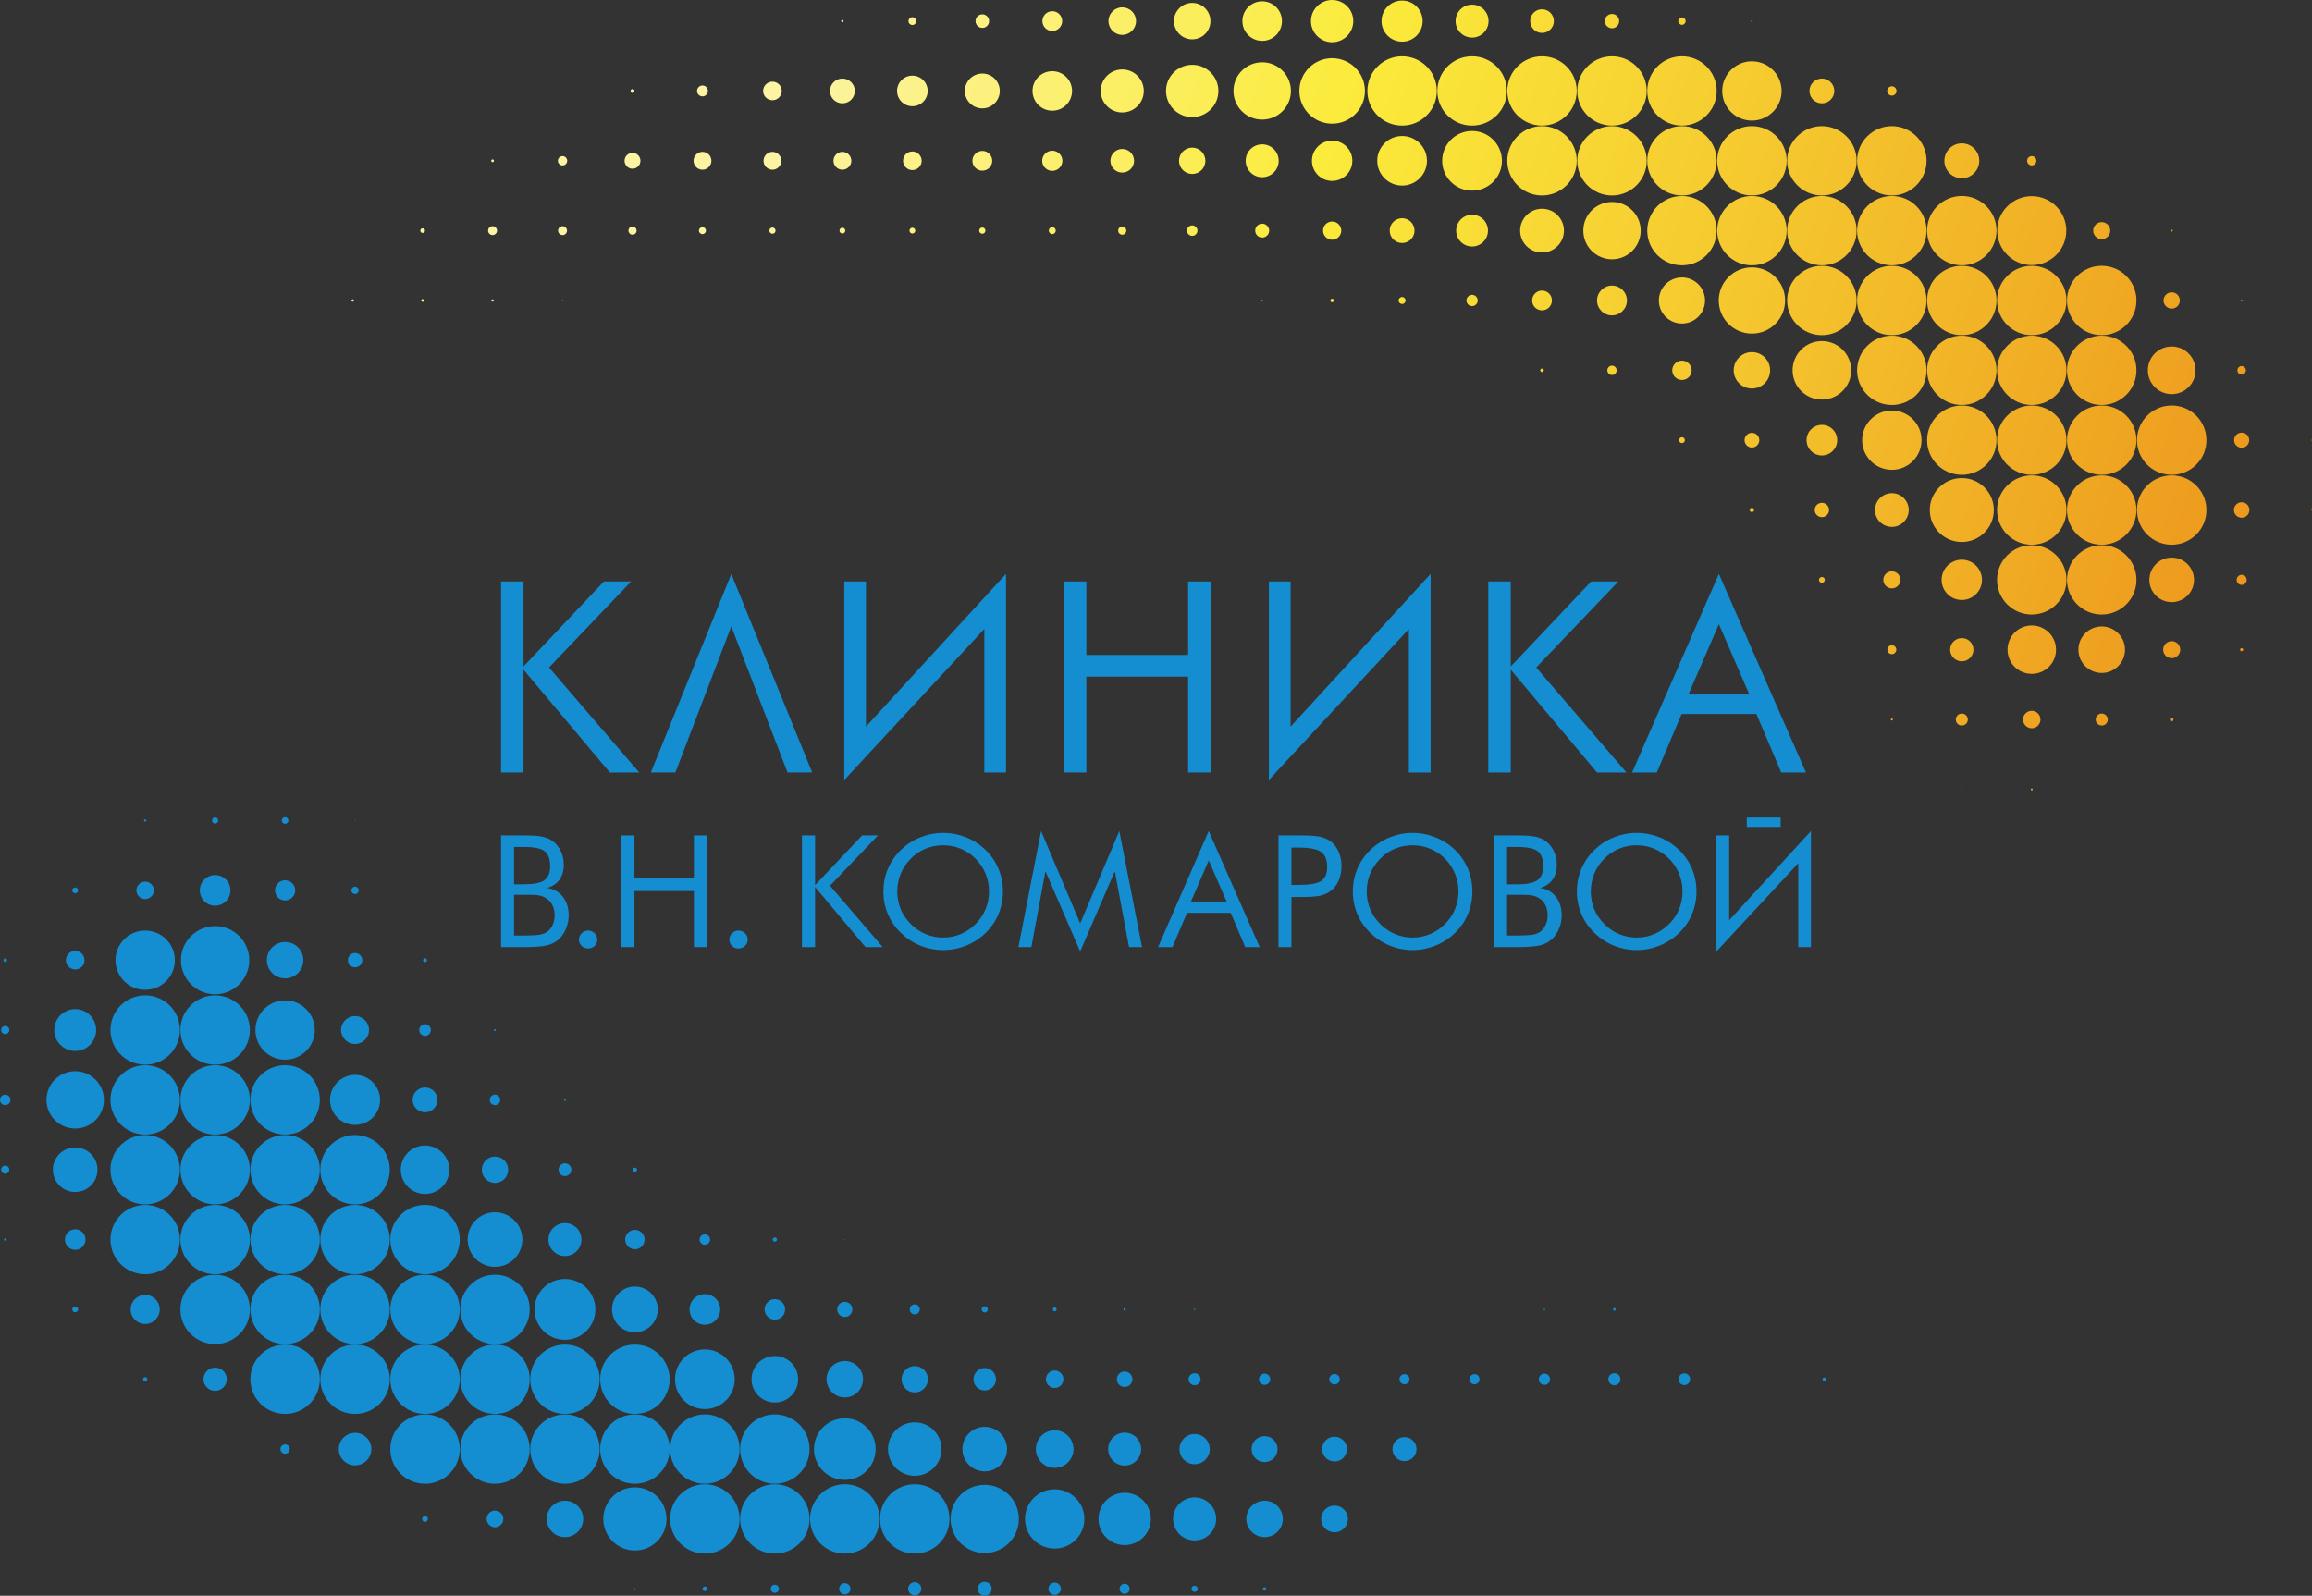 <?xml version="1.0" encoding="UTF-8"?> <svg xmlns="http://www.w3.org/2000/svg" width="268" height="185" viewBox="0 0 268 185" fill="none"><rect x="0" y="0" width="268" height="185" fill="#333333" stroke="none"/> <path d="M58.078 89.559V67.41H60.684V77.262L70.006 67.41H73.16L63.639 77.382L74.099 89.559H70.69L60.684 77.639V89.559H58.078Z" fill="#148ED1"></path> <path d="M84.771 66.549L94.151 89.558H91.288L84.771 72.616L78.286 89.558H75.44L84.771 66.549Z" fill="#148ED1"></path> <path d="M163.315 89.559V72.917L147.084 90.424V67.409H149.603V84.236L165.834 66.532V89.559H163.315Z" fill="#148ED1"></path> <path d="M123.294 89.559V67.41H125.93V75.93H137.722V67.41H140.404V89.559H137.722V78.441H125.93V89.559H123.294Z" fill="#148ED1"></path> <path d="M114.099 89.559V72.917L97.866 90.424V67.409H100.38V84.236L116.614 66.532V89.559H114.099Z" fill="#148ED1"></path> <path d="M172.515 89.559V67.41H175.122V77.262L184.444 67.41H187.594L178.076 77.382L188.534 89.559H185.124L175.122 77.639V89.559H172.515Z" fill="#148ED1"></path> <path d="M199.248 72.359L195.715 80.514H202.78L199.248 72.359V72.359ZM199.248 66.532L209.34 89.559H206.477L203.595 82.77H194.929L192.051 89.559H189.184L199.248 66.532Z" fill="#148ED1"></path> <path d="M59.585 103.734V108.457H60.779C61.601 108.457 62.195 108.42 62.555 108.359C62.919 108.292 63.212 108.18 63.428 108.023C63.697 107.831 63.906 107.57 64.058 107.232C64.212 106.898 64.291 106.528 64.291 106.121C64.291 105.649 64.193 105.241 64.011 104.894C63.831 104.541 63.566 104.273 63.215 104.078C63.01 103.952 62.773 103.867 62.498 103.812C62.226 103.757 61.808 103.734 61.233 103.734H59.585V103.734ZM59.585 98.191V102.518H60.779C61.877 102.518 62.652 102.363 63.1 102.045C63.552 101.725 63.772 101.192 63.772 100.435C63.772 99.604 63.566 99.022 63.15 98.69C62.732 98.357 61.943 98.191 60.779 98.191H59.585V98.191ZM58.078 109.798V96.853H60.779C61.733 96.853 62.432 96.903 62.885 96.999C63.335 97.099 63.721 97.265 64.048 97.499C64.459 97.806 64.784 98.201 65.008 98.68C65.239 99.158 65.35 99.686 65.35 100.259C65.35 100.943 65.187 101.512 64.86 101.976C64.531 102.434 64.056 102.753 63.428 102.94C64.193 103.054 64.806 103.402 65.248 103.969C65.695 104.537 65.917 105.256 65.917 106.121C65.917 106.64 65.823 107.134 65.633 107.606C65.446 108.079 65.184 108.482 64.847 108.818C64.481 109.177 64.031 109.432 63.49 109.578C62.951 109.726 62.051 109.798 60.779 109.798H58.078V109.798Z" fill="#148ED1"></path> <path d="M72.005 109.798V96.853H73.546V101.832H80.437V96.853H82.006V109.798H80.437V103.302H73.546V109.798H72.005Z" fill="#148ED1"></path> <path d="M84.543 108.933C84.543 108.643 84.645 108.398 84.855 108.191C85.059 107.984 85.306 107.88 85.597 107.88C85.891 107.88 86.144 107.984 86.353 108.186C86.563 108.389 86.669 108.637 86.669 108.933C86.669 109.223 86.566 109.464 86.356 109.664C86.147 109.86 85.898 109.957 85.597 109.957C85.301 109.957 85.054 109.86 84.851 109.664C84.645 109.464 84.543 109.223 84.543 108.933V108.933Z" fill="#148ED1"></path> <path d="M67.109 108.933C67.109 108.643 67.212 108.398 67.422 108.191C67.627 107.984 67.871 107.88 68.165 107.88C68.459 107.88 68.709 107.984 68.923 108.186C69.129 108.389 69.234 108.637 69.234 108.933C69.234 109.223 69.133 109.464 68.924 109.664C68.719 109.86 68.465 109.957 68.165 109.957C67.869 109.957 67.622 109.86 67.416 109.664C67.212 109.464 67.109 109.223 67.109 108.933V108.933Z" fill="#148ED1"></path> <path d="M92.959 109.798V96.853H94.48V102.613L99.929 96.853H101.77L96.208 102.682L102.321 109.798H100.325L94.48 102.832V109.798H92.959Z" fill="#148ED1"></path> <path d="M109.326 108.694C110.036 108.694 110.711 108.56 111.354 108.292C111.995 108.024 112.571 107.632 113.085 107.121C113.595 106.614 113.98 106.038 114.246 105.396C114.511 104.752 114.645 104.072 114.645 103.353C114.645 102.628 114.511 101.939 114.244 101.285C113.973 100.631 113.585 100.051 113.085 99.549C112.577 99.041 112 98.659 111.362 98.391C110.72 98.126 110.04 97.995 109.326 97.995C108.603 97.995 107.924 98.126 107.28 98.391C106.636 98.659 106.066 99.041 105.571 99.549C105.059 100.066 104.675 100.644 104.411 101.29C104.141 101.939 104.008 102.628 104.008 103.353C104.008 104.072 104.138 104.751 104.4 105.387C104.666 106.023 105.056 106.599 105.571 107.121C106.092 107.64 106.665 108.031 107.305 108.293C107.938 108.561 108.613 108.694 109.326 108.694V108.694ZM116.257 103.353C116.257 104.281 116.085 105.148 115.743 105.971C115.401 106.79 114.902 107.518 114.246 108.153C113.591 108.791 112.837 109.281 111.982 109.626C111.126 109.972 110.243 110.144 109.326 110.144C108.41 110.144 107.532 109.972 106.684 109.626C105.833 109.281 105.083 108.791 104.428 108.153C103.763 107.512 103.261 106.782 102.917 105.961C102.568 105.142 102.398 104.273 102.398 103.353C102.398 102.428 102.568 101.554 102.917 100.731C103.261 99.909 103.763 99.175 104.428 98.534C105.075 97.906 105.827 97.416 106.677 97.074C107.532 96.735 108.41 96.561 109.326 96.561C110.249 96.561 111.135 96.735 111.99 97.074C112.844 97.416 113.595 97.906 114.246 98.534C114.902 99.17 115.401 99.902 115.743 100.723C116.085 101.545 116.257 102.422 116.257 103.353V103.353Z" fill="#148ED1"></path> <path d="M125.212 110.301L121.184 101L119.554 109.798H118.052L120.679 96.343L125.212 107.049L129.749 96.343L132.38 109.798H130.877L129.225 101L125.212 110.301Z" fill="#148ED1"></path> <path d="M140.113 99.744L138.056 104.512H142.184L140.113 99.744V99.744ZM140.113 96.343L146.019 109.798H144.344L142.662 105.829H137.595L135.913 109.798H134.24L140.113 96.343Z" fill="#148ED1"></path> <path d="M149.702 102.591H150.485C151.806 102.591 152.696 102.437 153.152 102.13C153.609 101.816 153.84 101.279 153.84 100.506C153.84 99.68 153.604 99.103 153.136 98.764C152.667 98.429 151.784 98.258 150.485 98.258H149.702V102.591ZM149.702 103.989V109.798H148.2V96.853H150.916C151.867 96.853 152.566 96.904 153.014 97.004C153.469 97.105 153.854 97.27 154.186 97.499C154.599 97.795 154.921 98.199 155.157 98.713C155.388 99.225 155.505 99.793 155.505 100.419C155.505 101.042 155.388 101.613 155.157 102.125C154.921 102.637 154.599 103.042 154.186 103.334C153.854 103.571 153.469 103.741 153.021 103.84C152.574 103.939 151.872 103.989 150.916 103.989H149.702Z" fill="#148ED1"></path> <path d="M163.743 108.694C164.451 108.694 165.131 108.56 165.769 108.292C166.411 108.024 166.987 107.632 167.501 107.121C168.009 106.614 168.399 106.038 168.661 105.396C168.926 104.752 169.061 104.072 169.061 103.353C169.061 102.628 168.926 101.939 168.657 101.285C168.389 100.631 168.002 100.051 167.501 99.549C166.994 99.041 166.419 98.659 165.777 98.391C165.136 98.126 164.458 97.995 163.743 97.995C163.024 97.995 162.341 98.126 161.697 98.391C161.051 98.659 160.48 99.041 159.986 99.549C159.477 100.066 159.091 100.644 158.824 101.29C158.559 101.939 158.427 102.628 158.427 103.353C158.427 104.072 158.559 104.751 158.819 105.387C159.084 106.023 159.472 106.599 159.986 107.121C160.504 107.64 161.082 108.031 161.719 108.293C162.354 108.561 163.028 108.694 163.743 108.694V108.694ZM170.672 103.353C170.672 104.281 170.499 105.148 170.157 105.971C169.817 106.79 169.318 107.518 168.661 108.153C168.006 108.791 167.25 109.281 166.396 109.626C165.545 109.972 164.659 110.144 163.743 110.144C162.83 110.144 161.947 109.972 161.096 109.626C160.249 109.281 159.499 108.791 158.844 108.153C158.183 107.512 157.678 106.782 157.332 105.961C156.989 105.142 156.814 104.273 156.814 103.353C156.814 102.428 156.989 101.554 157.332 100.731C157.678 99.909 158.183 99.175 158.844 98.534C159.491 97.906 160.245 97.416 161.095 97.074C161.944 96.735 162.83 96.561 163.743 96.561C164.667 96.561 165.548 96.735 166.408 97.074C167.256 97.416 168.014 97.906 168.661 98.534C169.318 99.17 169.817 99.902 170.157 100.723C170.499 101.545 170.672 102.422 170.672 103.353V103.353Z" fill="#148ED1"></path> <path d="M174.695 103.734V108.457H175.891C176.709 108.457 177.302 108.42 177.665 108.359C178.029 108.292 178.318 108.18 178.535 108.023C178.802 107.831 179.012 107.57 179.165 107.232C179.322 106.898 179.397 106.528 179.397 106.121C179.397 105.649 179.305 105.241 179.122 104.894C178.942 104.541 178.675 104.273 178.326 104.078C178.118 103.952 177.882 103.867 177.607 103.812C177.336 103.757 176.913 103.734 176.344 103.734H174.695V103.734ZM174.695 98.191V102.518H175.891C176.986 102.518 177.761 102.363 178.212 102.045C178.657 101.725 178.884 101.192 178.884 100.435C178.884 99.604 178.675 99.022 178.259 98.69C177.845 98.357 177.052 98.191 175.891 98.191H174.695V98.191ZM173.189 109.798V96.853H175.891C176.843 96.853 177.542 96.903 177.993 96.999C178.443 97.099 178.832 97.265 179.16 97.499C179.572 97.806 179.892 98.201 180.118 98.68C180.346 99.158 180.458 99.686 180.458 100.259C180.458 100.943 180.293 101.512 179.966 101.976C179.64 102.434 179.163 102.753 178.535 102.94C179.305 103.054 179.913 103.402 180.359 103.969C180.803 104.537 181.026 105.256 181.026 106.121C181.026 106.64 180.931 107.134 180.744 107.606C180.553 108.079 180.293 108.482 179.954 108.818C179.589 109.177 179.135 109.432 178.597 109.578C178.064 109.726 177.158 109.798 175.891 109.798H173.189V109.798Z" fill="#148ED1"></path> <path d="M189.717 108.694C190.429 108.694 191.101 108.56 191.742 108.292C192.384 108.024 192.961 107.632 193.477 107.121C193.988 106.614 194.374 106.038 194.636 105.396C194.901 104.752 195.033 104.072 195.033 103.353C195.033 102.628 194.901 101.939 194.632 101.285C194.361 100.631 193.979 100.051 193.477 99.549C192.968 99.041 192.395 98.659 191.752 98.391C191.11 98.126 190.434 97.995 189.717 97.995C188.996 97.995 188.315 98.126 187.671 98.391C187.023 98.659 186.456 99.041 185.961 99.549C185.45 100.066 185.06 100.644 184.8 101.29C184.533 101.939 184.4 102.628 184.4 103.353C184.4 104.072 184.533 104.751 184.794 105.387C185.058 106.023 185.449 106.599 185.961 107.121C186.482 107.64 187.059 108.031 187.693 108.293C188.328 108.561 189.005 108.694 189.717 108.694ZM196.65 103.353C196.65 104.281 196.477 105.148 196.135 105.971C195.79 106.79 195.294 107.518 194.636 108.153C193.983 108.791 193.227 109.281 192.373 109.626C191.516 109.972 190.633 110.144 189.717 110.144C188.802 110.144 187.919 109.972 187.071 109.626C186.224 109.281 185.475 108.791 184.816 108.153C184.157 107.512 183.653 106.782 183.308 105.961C182.96 105.142 182.787 104.273 182.787 103.353C182.787 102.428 182.96 101.554 183.308 100.731C183.653 99.909 184.157 99.175 184.816 98.534C185.467 97.906 186.217 97.416 187.069 97.074C187.919 96.735 188.802 96.561 189.717 96.561C190.637 96.561 191.525 96.735 192.38 97.074C193.233 97.416 193.988 97.906 194.636 98.534C195.294 99.17 195.79 99.902 196.135 100.723C196.477 101.545 196.65 102.422 196.65 103.353V103.353Z" fill="#148ED1"></path> <path d="M208.451 109.798V100.073L198.967 110.301V96.852H200.439V106.688L209.921 96.343V109.798H208.451Z" fill="#148ED1"></path> <path d="M202.48 95.87H206.408V94.784H202.48V95.87Z" fill="#148ED1"></path> <path d="M33.047 131.587C30.822 131.587 29.021 133.389 29.021 135.607C29.021 137.826 30.822 139.626 33.047 139.626C35.273 139.626 37.073 137.826 37.073 135.607C37.073 133.389 35.273 131.587 33.047 131.587ZM41.157 155.881C38.931 155.881 37.129 157.68 37.129 159.902C37.129 162.12 38.931 163.918 41.157 163.918C43.378 163.918 45.185 162.12 45.185 159.902C45.185 157.68 43.378 155.881 41.157 155.881ZM41.157 166.11C40.114 166.11 39.268 166.954 39.268 167.994C39.268 169.037 40.114 169.88 41.157 169.88C42.2 169.88 43.044 169.037 43.044 167.994C43.044 166.954 42.2 166.11 41.157 166.11ZM33.047 123.489C30.822 123.489 29.021 125.292 29.021 127.512C29.021 129.73 30.822 131.529 33.047 131.529C35.273 131.529 37.073 129.73 37.073 127.512C37.073 125.292 35.273 123.489 33.047 123.489ZM24.936 115.394C22.714 115.394 20.913 117.194 20.913 119.413C20.913 121.633 22.714 123.431 24.936 123.431C27.164 123.431 28.963 121.633 28.963 119.413C28.963 117.194 27.164 115.394 24.936 115.394V115.394ZM33.047 139.687C30.822 139.687 29.021 141.486 29.021 143.703C29.021 145.926 30.822 147.724 33.047 147.724C35.273 147.724 37.073 145.926 37.073 143.703C37.073 141.486 35.273 139.687 33.047 139.687ZM33.047 155.881C30.822 155.881 29.021 157.68 29.021 159.902C29.021 162.12 30.822 163.918 33.047 163.918C35.273 163.918 37.073 162.12 37.073 159.902C37.073 157.68 35.273 155.881 33.047 155.881ZM33.047 147.783C30.822 147.783 29.021 149.583 29.021 151.799C29.021 154.023 30.822 155.821 33.047 155.821C35.273 155.821 37.073 154.023 37.073 151.799C37.073 149.583 35.273 147.783 33.047 147.783ZM33.047 167.454C32.749 167.454 32.506 167.699 32.506 167.994C32.506 168.295 32.749 168.536 33.047 168.536C33.344 168.536 33.587 168.295 33.587 167.994C33.587 167.699 33.344 167.454 33.047 167.454ZM49.266 147.783C47.046 147.783 45.243 149.583 45.243 151.799C45.243 154.023 47.046 155.821 49.266 155.821C51.49 155.821 53.293 154.023 53.293 151.799C53.293 149.583 51.49 147.783 49.266 147.783ZM49.266 155.881C47.046 155.881 45.243 157.68 45.243 159.902C45.243 162.12 47.046 163.918 49.266 163.918C51.49 163.918 53.293 162.12 53.293 159.902C53.293 157.68 51.49 155.881 49.266 155.881ZM41.157 147.783C38.931 147.783 37.129 149.583 37.129 151.799C37.129 154.023 38.931 155.821 41.157 155.821C43.378 155.821 45.185 154.023 45.185 151.799C45.185 149.583 43.378 147.783 41.157 147.783ZM49.266 139.687C47.046 139.687 45.243 141.486 45.243 143.703C45.243 145.926 47.046 147.724 49.266 147.724C51.49 147.724 53.293 145.926 53.293 143.703C53.293 141.486 51.49 139.687 49.266 139.687ZM41.157 139.687C38.931 139.687 37.129 141.486 37.129 143.703C37.129 145.926 38.931 147.724 41.157 147.724C43.378 147.724 45.185 145.926 45.185 143.703C45.185 141.486 43.378 139.687 41.157 139.687ZM41.157 131.587C38.931 131.587 37.129 133.389 37.129 135.607C37.129 137.826 38.931 139.626 41.157 139.626C43.378 139.626 45.185 137.826 45.185 135.607C45.185 133.389 43.378 131.587 41.157 131.587ZM49.266 175.754C49.081 175.754 48.928 175.909 48.928 176.093C48.928 176.28 49.081 176.433 49.266 176.433C49.451 176.433 49.604 176.28 49.604 176.093C49.604 175.909 49.451 175.754 49.266 175.754ZM49.266 163.975C47.046 163.975 45.243 165.776 45.243 167.994C45.243 170.217 47.046 172.014 49.266 172.014C51.49 172.014 53.293 170.217 53.293 167.994C53.293 165.776 51.49 163.975 49.266 163.975ZM8.718 133.028C7.29 133.028 6.132 134.181 6.132 135.607C6.132 137.034 7.29 138.188 8.718 138.188C10.144 138.188 11.301 137.034 11.301 135.607C11.301 134.181 10.144 133.028 8.718 133.028ZM16.826 159.651C16.693 159.651 16.582 159.762 16.582 159.902C16.582 160.033 16.693 160.144 16.826 160.144C16.966 160.144 17.077 160.033 17.077 159.902C17.077 159.762 16.966 159.651 16.826 159.651ZM16.826 150.121C15.895 150.121 15.142 150.87 15.142 151.799C15.142 152.731 15.895 153.487 16.826 153.487C17.759 153.487 18.515 152.731 18.515 151.799C18.515 150.87 17.759 150.121 16.826 150.121ZM8.718 124.189C6.879 124.189 5.386 125.678 5.386 127.512C5.386 129.346 6.879 130.831 8.718 130.831C10.556 130.831 12.045 129.346 12.045 127.512C12.045 125.678 10.556 124.189 8.718 124.189ZM57.379 175.126C56.846 175.126 56.411 175.56 56.411 176.093C56.411 176.626 56.846 177.06 57.379 177.06C57.91 177.06 58.347 176.626 58.347 176.093C58.347 175.56 57.91 175.126 57.379 175.126V175.126ZM16.826 139.687C14.605 139.687 12.803 141.486 12.803 143.703C12.803 145.926 14.605 147.724 16.826 147.724C19.052 147.724 20.853 145.926 20.853 143.703C20.853 141.486 19.052 139.687 16.826 139.687ZM24.936 123.489C22.714 123.489 20.913 125.292 20.913 127.512C20.913 129.73 22.714 131.529 24.936 131.529C27.164 131.529 28.963 129.73 28.963 127.512C28.963 125.292 27.164 123.489 24.936 123.489ZM8.718 142.515C8.061 142.515 7.526 143.047 7.526 143.703C7.526 144.361 8.061 144.896 8.718 144.896C9.373 144.896 9.91 144.361 9.91 143.703C9.91 143.047 9.373 142.515 8.718 142.515ZM8.718 151.469C8.532 151.469 8.378 151.618 8.378 151.799C8.378 151.986 8.532 152.14 8.718 152.14C8.9 152.14 9.056 151.986 9.056 151.799C9.056 151.618 8.9 151.469 8.718 151.469ZM0.609 126.902C0.269 126.902 0 127.178 0 127.512C0 127.844 0.269 128.117 0.609 128.117C0.943 128.117 1.215 127.844 1.215 127.512C1.215 127.178 0.943 126.902 0.609 126.902V126.902ZM24.936 139.687C22.714 139.687 20.913 141.486 20.913 143.703C20.913 145.926 22.714 147.724 24.936 147.724C27.164 147.724 28.963 145.926 28.963 143.703C28.963 141.486 27.164 139.687 24.936 139.687ZM24.936 147.783C22.714 147.783 20.913 149.583 20.913 151.799C20.913 154.023 22.714 155.821 24.936 155.821C27.164 155.821 28.963 154.023 28.963 151.799C28.963 149.583 27.164 147.783 24.936 147.783ZM24.936 131.587C22.714 131.587 20.913 133.389 20.913 135.607C20.913 137.826 22.714 139.626 24.936 139.626C27.164 139.626 28.963 137.826 28.963 135.607C28.963 133.389 27.164 131.587 24.936 131.587ZM16.826 131.587C14.605 131.587 12.803 133.389 12.803 135.607C12.803 137.826 14.605 139.626 16.826 139.626C19.052 139.626 20.853 137.826 20.853 135.607C20.853 133.389 19.052 131.587 16.826 131.587ZM16.826 123.489C14.605 123.489 12.803 125.292 12.803 127.512C12.803 129.73 14.605 131.529 16.826 131.529C19.052 131.529 20.853 129.73 20.853 127.512C20.853 125.292 19.052 123.489 16.826 123.489ZM16.826 115.394C14.605 115.394 12.803 117.194 12.803 119.413C12.803 121.633 14.605 123.431 16.826 123.431C19.052 123.431 20.853 121.633 20.853 119.413C20.853 117.194 19.052 115.394 16.826 115.394V115.394ZM24.936 158.553C24.192 158.553 23.589 159.157 23.589 159.902C23.589 160.642 24.192 161.246 24.936 161.246C25.682 161.246 26.288 160.642 26.288 159.902C26.288 159.157 25.682 158.553 24.936 158.553ZM24.916 167.994C24.916 168.008 24.925 168.018 24.936 168.018C24.95 168.018 24.958 168.008 24.958 167.994C24.958 167.984 24.95 167.974 24.936 167.974C24.925 167.974 24.916 167.984 24.916 167.994ZM114.146 183.381C113.699 183.381 113.337 183.747 113.337 184.189C113.337 184.638 113.699 184.999 114.146 184.999C114.592 184.999 114.955 184.638 114.955 184.189C114.955 183.747 114.592 183.381 114.146 183.381ZM146.584 184.01C146.488 184.01 146.403 184.09 146.403 184.189C146.403 184.286 146.488 184.371 146.584 184.371C146.684 184.371 146.767 184.286 146.767 184.189C146.767 184.09 146.684 184.01 146.584 184.01ZM138.478 183.832C138.279 183.832 138.116 183.993 138.116 184.189C138.116 184.386 138.279 184.551 138.478 184.551C138.675 184.551 138.837 184.386 138.837 184.189C138.837 183.993 138.675 183.832 138.478 183.832ZM138.478 173.598C137.096 173.598 135.981 174.711 135.981 176.093C135.981 177.468 137.096 178.583 138.478 178.583C139.855 178.583 140.972 177.468 140.972 176.093C140.972 174.711 139.855 173.598 138.478 173.598ZM57.379 163.975C55.154 163.975 53.352 165.776 53.352 167.994C53.352 170.217 55.154 172.014 57.379 172.014C59.603 172.014 61.401 170.217 61.401 167.994C61.401 165.776 59.603 163.975 57.379 163.975ZM114.146 172.142C111.957 172.142 110.187 173.91 110.187 176.093C110.187 178.276 111.957 180.047 114.146 180.047C116.332 180.047 118.106 178.276 118.106 176.093C118.106 173.91 116.332 172.142 114.146 172.142ZM130.365 183.607C130.044 183.607 129.782 183.868 129.782 184.189C129.782 184.514 130.044 184.776 130.365 184.776C130.691 184.776 130.949 184.514 130.949 184.189C130.949 183.868 130.691 183.607 130.365 183.607ZM122.253 183.471C121.859 183.471 121.534 183.794 121.534 184.189C121.534 184.587 121.859 184.907 122.253 184.907C122.652 184.907 122.974 184.587 122.974 184.189C122.974 183.794 122.652 183.471 122.253 183.471ZM122.253 172.659C120.356 172.659 118.816 174.197 118.816 176.093C118.816 177.992 120.356 179.529 122.253 179.529C124.157 179.529 125.697 177.992 125.697 176.093C125.697 174.197 124.157 172.659 122.253 172.659ZM130.365 173.062C128.688 173.062 127.331 174.418 127.331 176.093C127.331 177.766 128.688 179.122 130.365 179.122C132.043 179.122 133.403 177.766 133.403 176.093C133.403 174.418 132.043 173.062 130.365 173.062ZM195.241 159.224C194.869 159.224 194.57 159.529 194.57 159.902C194.57 160.269 194.869 160.574 195.241 160.574C195.616 160.574 195.916 160.269 195.916 159.902C195.916 159.529 195.616 159.224 195.241 159.224ZM146.584 173.983C145.418 173.983 144.47 174.926 144.47 176.093C144.47 177.259 145.418 178.203 146.584 178.203C147.756 178.203 148.702 177.259 148.702 176.093C148.702 174.926 147.756 173.983 146.584 173.983ZM211.465 159.696C211.351 159.696 211.263 159.788 211.263 159.902C211.263 160.008 211.351 160.102 211.465 160.102C211.576 160.102 211.668 160.008 211.668 159.902C211.668 159.788 211.576 159.696 211.465 159.696ZM187.131 159.204C186.748 159.204 186.435 159.514 186.435 159.902C186.435 160.283 186.748 160.594 187.131 160.594C187.52 160.594 187.832 160.283 187.832 159.902C187.832 159.514 187.52 159.204 187.131 159.204ZM154.694 174.546C153.839 174.546 153.142 175.237 153.142 176.093C153.142 176.947 153.839 177.642 154.694 177.642C155.553 177.642 156.247 176.947 156.247 176.093C156.247 175.237 155.553 174.546 154.694 174.546ZM162.806 166.606C162.034 166.606 161.409 167.226 161.409 167.994C161.409 168.765 162.034 169.388 162.806 169.388C163.578 169.388 164.199 168.765 164.199 167.994C164.199 167.226 163.578 166.606 162.806 166.606ZM179.026 159.249C178.663 159.249 178.377 159.539 178.377 159.902C178.377 160.258 178.663 160.551 179.026 160.551C179.385 160.551 179.675 160.258 179.675 159.902C179.675 159.539 179.385 159.249 179.026 159.249ZM170.915 159.313C170.592 159.313 170.331 159.577 170.331 159.902C170.331 160.22 170.592 160.482 170.915 160.482C171.234 160.482 171.501 160.22 171.501 159.902C171.501 159.577 171.234 159.313 170.915 159.313ZM0.609 135.136C0.345 135.136 0.135 135.344 0.135 135.607C0.135 135.867 0.345 136.077 0.609 136.077C0.868 136.077 1.08 135.867 1.08 135.607C1.08 135.344 0.868 135.136 0.609 135.136V135.136ZM73.593 172.432C71.572 172.432 69.929 174.073 69.929 176.093C69.929 178.113 71.572 179.751 73.593 179.751C75.622 179.751 77.26 178.113 77.26 176.093C77.26 174.073 75.622 172.432 73.593 172.432ZM73.593 184.123C73.558 184.123 73.529 184.152 73.529 184.189C73.529 184.225 73.558 184.255 73.593 184.255C73.633 184.255 73.663 184.225 73.663 184.189C73.663 184.152 73.633 184.123 73.593 184.123ZM73.593 163.975C71.372 163.975 69.57 165.776 69.57 167.994C69.57 170.217 71.372 172.014 73.593 172.014C75.818 172.014 77.624 170.217 77.624 167.994C77.624 165.776 75.818 163.975 73.593 163.975V163.975ZM57.379 147.783C55.154 147.783 53.352 149.583 53.352 151.799C53.352 154.023 55.154 155.821 57.379 155.821C59.603 155.821 61.401 154.023 61.401 151.799C61.401 149.583 59.603 147.783 57.379 147.783V147.783ZM65.487 155.881C63.263 155.881 61.46 157.68 61.46 159.902C61.46 162.12 63.263 163.918 65.487 163.918C67.709 163.918 69.514 162.12 69.514 159.902C69.514 157.68 67.709 155.881 65.487 155.881ZM73.593 155.881C71.372 155.881 69.57 157.68 69.57 159.902C69.57 162.12 71.372 163.918 73.593 163.918C75.818 163.918 77.624 162.12 77.624 159.902C77.624 157.68 75.818 155.881 73.593 155.881V155.881ZM65.487 163.975C63.263 163.975 61.46 165.776 61.46 167.994C61.46 170.217 63.263 172.014 65.487 172.014C67.709 172.014 69.514 170.217 69.514 167.994C69.514 165.776 67.709 163.975 65.487 163.975ZM65.487 173.983C64.321 173.983 63.374 174.926 63.374 176.093C63.374 177.259 64.321 178.203 65.487 178.203C66.654 178.203 67.603 177.259 67.603 176.093C67.603 174.926 66.654 173.983 65.487 173.983ZM97.929 183.54C97.567 183.54 97.275 183.832 97.275 184.189C97.275 184.551 97.567 184.845 97.929 184.845C98.286 184.845 98.58 184.551 98.58 184.189C98.58 183.832 98.286 183.54 97.929 183.54ZM106.036 172.073C103.812 172.073 102.01 173.872 102.01 176.093C102.01 178.313 103.812 180.112 106.036 180.112C108.26 180.112 110.061 178.313 110.061 176.093C110.061 173.872 108.26 172.073 106.036 172.073ZM97.929 172.073C95.707 172.073 93.9 173.872 93.9 176.093C93.9 178.313 95.707 180.112 97.929 180.112C100.15 180.112 101.952 178.313 101.952 176.093C101.952 173.872 100.15 172.073 97.929 172.073ZM89.818 163.975C87.594 163.975 85.789 165.776 85.789 167.994C85.789 170.217 87.594 172.014 89.818 172.014C92.041 172.014 93.842 170.217 93.842 167.994C93.842 165.776 92.041 163.975 89.818 163.975ZM81.705 183.922C81.558 183.922 81.436 184.043 81.436 184.189C81.436 184.339 81.558 184.458 81.705 184.458C81.855 184.458 81.975 184.339 81.975 184.189C81.975 184.043 81.855 183.922 81.705 183.922ZM106.036 183.423C105.612 183.423 105.272 183.769 105.272 184.189C105.272 184.612 105.612 184.954 106.036 184.954C106.458 184.954 106.802 184.612 106.802 184.189C106.802 183.769 106.458 183.423 106.036 183.423ZM81.705 172.073C79.482 172.073 77.681 173.872 77.681 176.093C77.681 178.313 79.482 180.112 81.705 180.112C83.928 180.112 85.733 178.313 85.733 176.093C85.733 173.872 83.928 172.073 81.705 172.073ZM81.705 163.975C79.482 163.975 77.681 165.776 77.681 167.994C77.681 170.217 79.482 172.014 81.705 172.014C83.928 172.014 85.733 170.217 85.733 167.994C85.733 165.776 83.928 163.975 81.705 163.975ZM89.818 183.719C89.558 183.719 89.344 183.931 89.344 184.189C89.344 184.451 89.558 184.662 89.818 184.662C90.077 184.662 90.289 184.451 90.289 184.189C90.289 183.931 90.077 183.719 89.818 183.719ZM89.818 172.073C87.594 172.073 85.789 173.872 85.789 176.093C85.789 178.313 87.594 180.112 89.818 180.112C92.041 180.112 93.842 178.313 93.842 176.093C93.842 173.872 92.041 172.073 89.818 172.073ZM57.379 155.881C55.154 155.881 53.352 157.68 53.352 159.902C53.352 162.12 55.154 163.918 57.379 163.918C59.603 163.918 61.401 162.12 61.401 159.902C61.401 157.68 59.603 155.881 57.379 155.881V155.881ZM114.146 170.581C115.574 170.581 116.733 169.42 116.733 167.994C116.733 166.568 115.574 165.415 114.146 165.415C112.717 165.415 111.561 166.568 111.561 167.994C111.561 169.42 112.717 170.581 114.146 170.581V170.581ZM106.036 152.385C106.357 152.385 106.62 152.127 106.62 151.799C106.62 151.478 106.357 151.216 106.036 151.216C105.711 151.216 105.452 151.478 105.452 151.799C105.452 152.127 105.711 152.385 106.036 152.385ZM106.036 171.092C107.751 171.092 109.14 169.707 109.14 167.994C109.14 166.284 107.751 164.897 106.036 164.897C104.321 164.897 102.933 166.284 102.933 167.994C102.933 169.707 104.321 171.092 106.036 171.092ZM106.036 161.427C106.877 161.427 107.564 160.743 107.564 159.902C107.564 159.054 106.877 158.375 106.036 158.375C105.192 158.375 104.506 159.054 104.506 159.902C104.506 160.743 105.192 161.427 106.036 161.427ZM114.146 161.201C114.865 161.201 115.452 160.619 115.452 159.902C115.452 159.179 114.865 158.597 114.146 158.597C113.425 158.597 112.842 159.179 112.842 159.902C112.842 160.619 113.425 161.201 114.146 161.201ZM122.253 160.912C122.814 160.912 123.267 160.457 123.267 159.902C123.267 159.345 122.814 158.889 122.253 158.889C121.697 158.889 121.244 159.345 121.244 159.902C121.244 160.457 121.697 160.912 122.253 160.912ZM122.253 170.172C123.459 170.172 124.437 169.2 124.437 167.994C124.437 166.796 123.459 165.817 122.253 165.817C121.051 165.817 120.075 166.796 120.075 167.994C120.075 169.2 121.051 170.172 122.253 170.172ZM114.146 152.16C114.343 152.16 114.508 152.001 114.508 151.799C114.508 151.603 114.343 151.442 114.146 151.442C113.95 151.442 113.788 151.603 113.788 151.799C113.788 152.001 113.95 152.16 114.146 152.16ZM122.253 152.025C122.38 152.025 122.48 151.926 122.48 151.799C122.48 151.678 122.38 151.579 122.253 151.579C122.133 151.579 122.031 151.678 122.031 151.799C122.031 151.926 122.133 152.025 122.253 152.025ZM89.818 162.593C91.307 162.593 92.514 161.387 92.514 159.902C92.514 158.409 91.307 157.205 89.818 157.205C88.326 157.205 87.117 158.409 87.117 159.902C87.117 161.387 88.326 162.593 89.818 162.593ZM89.818 152.99C90.476 152.99 91.01 152.46 91.01 151.799C91.01 151.148 90.476 150.612 89.818 150.612C89.158 150.612 88.625 151.148 88.625 151.799C88.625 152.46 89.158 152.99 89.818 152.99ZM81.705 144.311C82.042 144.311 82.313 144.038 82.313 143.703C82.313 143.369 82.042 143.098 81.705 143.098C81.37 143.098 81.098 143.369 81.098 143.703C81.098 144.038 81.37 144.311 81.705 144.311ZM97.97 143.703C97.97 143.681 97.953 143.659 97.929 143.659C97.902 143.659 97.883 143.681 97.883 143.703C97.883 143.731 97.902 143.748 97.929 143.748C97.953 143.748 97.97 143.731 97.97 143.703ZM97.929 152.679C98.411 152.679 98.801 152.286 98.801 151.799C98.801 151.319 98.411 150.926 97.929 150.926C97.438 150.926 97.046 151.319 97.046 151.799C97.046 152.286 97.438 152.679 97.929 152.679ZM97.929 171.564C99.9 171.564 101.503 169.968 101.503 167.994C101.503 166.023 99.9 164.427 97.929 164.427C95.948 164.427 94.35 166.023 94.35 167.994C94.35 169.968 95.948 171.564 97.929 171.564ZM89.818 143.952C89.953 143.952 90.064 143.836 90.064 143.703C90.064 143.567 89.953 143.459 89.818 143.459C89.681 143.459 89.568 143.567 89.568 143.703C89.568 143.836 89.681 143.952 89.818 143.952ZM97.929 162.009C99.094 162.009 100.037 161.065 100.037 159.902C100.037 158.734 99.094 157.788 97.929 157.788C96.757 157.788 95.812 158.734 95.812 159.902C95.812 161.065 96.757 162.009 97.929 162.009ZM138.478 160.594C138.862 160.594 139.168 160.283 139.168 159.902C139.168 159.514 138.862 159.204 138.478 159.204C138.091 159.204 137.776 159.514 137.776 159.902C137.776 160.283 138.091 160.594 138.478 160.594ZM154.719 151.799C154.719 151.79 154.709 151.782 154.694 151.782C154.682 151.782 154.675 151.79 154.675 151.799C154.675 151.813 154.682 151.827 154.694 151.827C154.709 151.827 154.719 151.813 154.719 151.799ZM162.806 160.482C163.128 160.482 163.388 160.22 163.388 159.902C163.388 159.577 163.128 159.313 162.806 159.313C162.483 159.313 162.222 159.577 162.222 159.902C162.222 160.22 162.483 160.482 162.806 160.482ZM154.694 160.504C155.031 160.504 155.302 160.234 155.302 159.902C155.302 159.563 155.031 159.293 154.694 159.293C154.36 159.293 154.088 159.563 154.088 159.902C154.088 160.234 154.36 160.504 154.694 160.504ZM187.131 151.961C187.22 151.961 187.291 151.89 187.291 151.799C187.291 151.716 187.22 151.646 187.131 151.646C187.044 151.646 186.976 151.716 186.976 151.799C186.976 151.89 187.044 151.961 187.131 151.961ZM154.694 169.433C155.494 169.433 156.133 168.788 156.133 167.994C156.133 167.204 155.494 166.56 154.694 166.56C153.904 166.56 153.255 167.204 153.255 167.994C153.255 168.788 153.904 169.433 154.694 169.433ZM162.83 151.799C162.83 151.79 162.816 151.782 162.806 151.782C162.794 151.782 162.781 151.79 162.781 151.799C162.781 151.813 162.794 151.827 162.806 151.827C162.816 151.827 162.83 151.813 162.83 151.799ZM130.365 169.905C131.424 169.905 132.276 169.05 132.276 167.994C132.276 166.941 131.424 166.088 130.365 166.088C129.31 166.088 128.454 166.941 128.454 167.994C128.454 169.05 129.31 169.905 130.365 169.905ZM170.938 151.799C170.938 151.79 170.928 151.782 170.915 151.782C170.903 151.782 170.888 151.79 170.888 151.799C170.888 151.813 170.903 151.827 170.915 151.827C170.928 151.827 170.938 151.813 170.938 151.799ZM179.026 151.892C179.075 151.892 179.114 151.849 179.114 151.799C179.114 151.752 179.075 151.712 179.026 151.712C178.976 151.712 178.932 151.752 178.932 151.799C178.932 151.849 178.976 151.892 179.026 151.892ZM130.365 151.936C130.439 151.936 130.502 151.876 130.502 151.799C130.502 151.726 130.439 151.668 130.365 151.668C130.29 151.668 130.231 151.726 130.231 151.799C130.231 151.876 130.29 151.936 130.365 151.936ZM0.609 143.572C0.531 143.572 0.473 143.629 0.473 143.703C0.473 143.781 0.531 143.836 0.609 143.836C0.681 143.836 0.742 143.781 0.742 143.703C0.742 143.629 0.681 143.572 0.609 143.572ZM130.365 160.797C130.862 160.797 131.265 160.395 131.265 159.902C131.265 159.402 130.862 159.002 130.365 159.002C129.868 159.002 129.463 159.402 129.463 159.902C129.463 160.395 129.868 160.797 130.365 160.797ZM146.609 151.799C146.609 151.79 146.596 151.782 146.584 151.782C146.575 151.782 146.566 151.79 146.566 151.799C146.566 151.813 146.575 151.827 146.584 151.827C146.596 151.827 146.609 151.813 146.609 151.799ZM146.584 160.551C146.944 160.551 147.241 160.258 147.241 159.902C147.241 159.539 146.944 159.249 146.584 159.249C146.227 159.249 145.932 159.539 145.932 159.902C145.932 160.258 146.227 160.551 146.584 160.551ZM146.584 169.504C147.419 169.504 148.09 168.829 148.09 167.994C148.09 167.164 147.419 166.492 146.584 166.492C145.752 166.492 145.079 167.164 145.079 167.994C145.079 168.829 145.752 169.504 146.584 169.504ZM81.705 153.576C82.688 153.576 83.484 152.78 83.484 151.799C83.484 150.82 82.688 150.031 81.705 150.031C80.724 150.031 79.931 150.82 79.931 151.799C79.931 152.78 80.724 153.576 81.705 153.576ZM138.478 151.892C138.524 151.892 138.565 151.849 138.565 151.799C138.565 151.752 138.524 151.712 138.478 151.712C138.429 151.712 138.387 151.752 138.387 151.799C138.387 151.849 138.429 151.892 138.478 151.892ZM138.478 169.748C139.443 169.748 140.231 168.966 140.231 167.994C140.231 167.029 139.443 166.248 138.478 166.248C137.505 166.248 136.721 167.029 136.721 167.994C136.721 168.966 137.505 169.748 138.478 169.748ZM33.047 113.425C34.215 113.425 35.161 112.481 35.161 111.315C35.161 110.152 34.215 109.209 33.047 109.209C31.88 109.209 30.935 110.152 30.935 111.315C30.935 112.481 31.88 113.425 33.047 113.425ZM33.047 122.85C34.948 122.85 36.488 121.313 36.488 119.413C36.488 117.515 34.948 115.978 33.047 115.978C31.148 115.978 29.606 117.515 29.606 119.413C29.606 121.313 31.148 122.85 33.047 122.85ZM41.157 112.147C41.617 112.147 41.992 111.774 41.992 111.315C41.992 110.857 41.617 110.487 41.157 110.487C40.698 110.487 40.325 110.857 40.325 111.315C40.325 111.774 40.698 112.147 41.157 112.147ZM24.936 95.481C25.135 95.481 25.294 95.32 25.294 95.121C25.294 94.924 25.135 94.763 24.936 94.763C24.736 94.763 24.577 94.924 24.577 95.121C24.577 95.32 24.736 95.481 24.936 95.481ZM41.157 121.031C42.053 121.031 42.776 120.307 42.776 119.413C42.776 118.519 42.053 117.797 41.157 117.797C40.264 117.797 39.536 118.519 39.536 119.413C39.536 120.307 40.264 121.031 41.157 121.031ZM41.157 130.406C42.761 130.406 44.056 129.112 44.056 127.512C44.056 125.91 42.761 124.615 41.157 124.615C39.558 124.615 38.254 125.91 38.254 127.512C38.254 129.112 39.558 130.406 41.157 130.406ZM33.047 95.507C33.257 95.507 33.429 95.334 33.429 95.121C33.429 94.913 33.257 94.737 33.047 94.737C32.835 94.737 32.665 94.913 32.665 95.121C32.665 95.334 32.835 95.507 33.047 95.507ZM33.047 104.39C33.697 104.39 34.219 103.866 34.219 103.218C34.219 102.575 33.697 102.052 33.047 102.052C32.4 102.052 31.88 102.575 31.88 103.218C31.88 103.866 32.4 104.39 33.047 104.39ZM81.705 163.357C83.621 163.357 85.168 161.811 85.168 159.902C85.168 157.991 83.621 156.44 81.705 156.44C79.793 156.44 78.245 157.991 78.245 159.902C78.245 161.811 79.793 163.357 81.705 163.357ZM8.718 121.839C10.059 121.839 11.145 120.753 11.145 119.413C11.145 118.073 10.059 116.988 8.718 116.988C7.376 116.988 6.289 118.073 6.289 119.413C6.289 120.753 7.376 121.839 8.718 121.839ZM0.609 119.883C0.868 119.883 1.08 119.673 1.08 119.413C1.08 119.153 0.868 118.943 0.609 118.943C0.345 118.943 0.135 119.153 0.135 119.413C0.135 119.673 0.345 119.883 0.609 119.883V119.883ZM0.609 111.521C0.72 111.521 0.809 111.428 0.809 111.315C0.809 111.203 0.72 111.114 0.609 111.114C0.496 111.114 0.407 111.203 0.407 111.315C0.407 111.428 0.496 111.521 0.609 111.521ZM8.718 112.392C9.315 112.392 9.796 111.911 9.796 111.315C9.796 110.723 9.315 110.241 8.718 110.241C8.122 110.241 7.638 110.723 7.638 111.315C7.638 111.911 8.122 112.392 8.718 112.392ZM16.826 104.23C17.384 104.23 17.839 103.776 17.839 103.218C17.839 102.662 17.384 102.208 16.826 102.208C16.268 102.208 15.813 102.662 15.813 103.218C15.813 103.776 16.268 104.23 16.826 104.23ZM16.826 95.256C16.903 95.256 16.961 95.195 16.961 95.121C16.961 95.046 16.903 94.988 16.826 94.988C16.75 94.988 16.693 95.046 16.693 95.121C16.693 95.195 16.75 95.256 16.826 95.256ZM24.936 115.269C27.124 115.269 28.894 113.498 28.894 111.315C28.894 109.135 27.124 107.365 24.936 107.365C22.748 107.365 20.978 109.135 20.978 111.315C20.978 113.498 22.748 115.269 24.936 115.269ZM8.718 103.557C8.9 103.557 9.056 103.407 9.056 103.218C9.056 103.034 8.9 102.883 8.718 102.883C8.532 102.883 8.378 103.034 8.378 103.218C8.378 103.407 8.532 103.557 8.718 103.557ZM16.826 114.753C18.727 114.753 20.268 113.216 20.268 111.315C20.268 109.419 18.727 107.884 16.826 107.884C14.926 107.884 13.387 109.419 13.387 111.315C13.387 113.216 14.926 114.753 16.826 114.753ZM24.936 104.996C25.916 104.996 26.715 104.198 26.715 103.218C26.715 102.238 25.916 101.445 24.936 101.445C23.956 101.445 23.161 102.238 23.161 103.218C23.161 104.198 23.956 104.996 24.936 104.996ZM65.487 136.348C65.894 136.348 66.228 136.017 66.228 135.607C66.228 135.2 65.894 134.863 65.487 134.863C65.075 134.863 64.746 135.2 64.746 135.607C64.746 136.017 65.075 136.348 65.487 136.348ZM65.487 145.614C66.541 145.614 67.398 144.76 67.398 143.703C67.398 142.649 66.541 141.795 65.487 141.795C64.431 141.795 63.575 142.649 63.575 143.703C63.575 144.76 64.431 145.614 65.487 145.614ZM65.487 155.327C67.434 155.327 69.016 153.751 69.016 151.799C69.016 149.854 67.434 148.275 65.487 148.275C63.537 148.275 61.957 149.854 61.957 151.799C61.957 153.751 63.537 155.327 65.487 155.327ZM65.487 127.623C65.548 127.623 65.598 127.573 65.598 127.512C65.598 127.451 65.548 127.398 65.487 127.398C65.423 127.398 65.373 127.451 65.373 127.512C65.373 127.573 65.423 127.623 65.487 127.623ZM57.379 119.524C57.437 119.524 57.488 119.476 57.488 119.413C57.488 119.351 57.437 119.302 57.379 119.302C57.314 119.302 57.264 119.351 57.264 119.413C57.264 119.476 57.314 119.524 57.379 119.524ZM73.593 135.853C73.736 135.853 73.845 135.744 73.845 135.607C73.845 135.469 73.736 135.363 73.593 135.363C73.46 135.363 73.348 135.469 73.348 135.607C73.348 135.744 73.46 135.853 73.593 135.853ZM73.593 144.827C74.22 144.827 74.722 144.323 74.722 143.703C74.722 143.085 74.22 142.581 73.593 142.581C72.977 142.581 72.471 143.085 72.471 143.703C72.471 144.323 72.977 144.827 73.593 144.827ZM73.593 154.454C75.062 154.454 76.246 153.265 76.246 151.799C76.246 150.34 75.062 149.152 73.593 149.152C72.13 149.152 70.941 150.34 70.941 151.799C70.941 153.265 72.13 154.454 73.593 154.454ZM49.266 128.946C50.063 128.946 50.706 128.305 50.706 127.512C50.706 126.716 50.063 126.073 49.266 126.073C48.472 126.073 47.827 126.716 47.827 127.512C47.827 128.305 48.472 128.946 49.266 128.946ZM41.157 103.646C41.393 103.646 41.585 103.455 41.585 103.218C41.585 102.986 41.393 102.792 41.157 102.792C40.92 102.792 40.729 102.986 40.729 103.218C40.729 103.455 40.92 103.646 41.157 103.646ZM41.157 95.168C41.182 95.168 41.201 95.146 41.201 95.121C41.201 95.097 41.182 95.076 41.157 95.076C41.135 95.076 41.114 95.097 41.114 95.121C41.114 95.146 41.135 95.168 41.157 95.168ZM57.379 128.117C57.714 128.117 57.983 127.844 57.983 127.512C57.983 127.178 57.714 126.902 57.379 126.902C57.04 126.902 56.771 127.178 56.771 127.512C56.771 127.844 57.04 128.117 57.379 128.117ZM49.266 138.415C50.819 138.415 52.078 137.161 52.078 135.607C52.078 134.057 50.819 132.802 49.266 132.802C47.714 132.802 46.456 134.057 46.456 135.607C46.456 137.161 47.714 138.415 49.266 138.415ZM57.379 137.137C58.222 137.137 58.908 136.448 58.908 135.607C58.908 134.766 58.222 134.082 57.379 134.082C56.533 134.082 55.849 134.766 55.849 135.607C55.849 136.448 56.533 137.137 57.379 137.137ZM57.379 146.87C59.127 146.87 60.547 145.452 60.547 143.703C60.547 141.956 59.127 140.538 57.379 140.538C55.628 140.538 54.208 141.956 54.208 143.703C54.208 145.452 55.628 146.87 57.379 146.87V146.87ZM49.266 120.088C49.641 120.088 49.941 119.786 49.941 119.413C49.941 119.04 49.641 118.738 49.266 118.738C48.895 118.738 48.592 119.04 48.592 119.413C48.592 119.786 48.895 120.088 49.266 120.088ZM49.266 111.541C49.391 111.541 49.489 111.441 49.489 111.315C49.489 111.191 49.391 111.091 49.266 111.091C49.141 111.091 49.043 111.191 49.043 111.315C49.043 111.441 49.141 111.541 49.266 111.541Z" fill="#148ED1"></path> <path fill-rule="evenodd" clip-rule="evenodd" d="M211.164 75.32C211.164 75.332 211.174 75.345 211.186 75.345C211.198 75.345 211.211 75.332 211.211 75.32C211.211 75.309 211.198 75.299 211.186 75.299C211.174 75.299 211.164 75.309 211.164 75.32ZM211.186 58.294C210.727 58.294 210.356 58.667 210.356 59.128C210.356 59.583 210.727 59.956 211.186 59.956C211.646 59.956 212.019 59.583 212.019 59.128C212.019 58.667 211.646 58.294 211.186 58.294ZM203.075 14.623C200.857 14.623 199.051 16.42 199.051 18.642C199.051 20.861 200.857 22.661 203.075 22.661C205.3 22.661 207.105 20.861 207.105 18.642C207.105 16.42 205.3 14.623 203.075 14.623ZM211.186 66.888C211.002 66.888 210.848 67.037 210.848 67.224C210.848 67.41 211.002 67.561 211.186 67.561C211.373 67.561 211.525 67.41 211.525 67.224C211.525 67.037 211.373 66.888 211.186 66.888ZM203.075 50.178C202.606 50.178 202.222 50.559 202.222 51.032C202.222 51.501 202.606 51.882 203.075 51.882C203.551 51.882 203.932 51.501 203.932 51.032C203.932 50.559 203.551 50.178 203.075 50.178ZM203.075 22.719C200.857 22.719 199.051 24.521 199.051 26.737C199.051 28.959 200.857 30.759 203.075 30.759C205.3 30.759 207.105 28.959 207.105 26.737C207.105 24.521 205.3 22.719 203.075 22.719ZM203.075 40.822C201.909 40.822 200.964 41.767 200.964 42.932C200.964 44.097 201.909 45.042 203.075 45.042C204.246 45.042 205.187 44.097 205.187 42.932C205.187 41.767 204.246 40.822 203.075 40.822ZM203.075 30.994C200.953 30.994 199.232 32.715 199.232 34.836C199.232 36.956 200.953 38.674 203.075 38.674C205.2 38.674 206.924 36.956 206.924 34.836C206.924 32.715 205.2 30.994 203.075 30.994V30.994ZM219.296 57.173C218.219 57.173 217.344 58.049 217.344 59.128C217.344 60.205 218.219 61.083 219.296 61.083C220.376 61.083 221.254 60.205 221.254 59.128C221.254 58.049 220.376 57.173 219.296 57.173V57.173ZM219.296 74.803C219.01 74.803 218.781 75.036 218.781 75.32C218.781 75.607 219.01 75.837 219.296 75.837C219.584 75.837 219.814 75.607 219.814 75.32C219.814 75.036 219.584 74.803 219.296 74.803ZM219.296 66.236C218.748 66.236 218.306 66.68 218.306 67.224C218.306 67.768 218.748 68.212 219.296 68.212C219.845 68.212 220.286 67.768 220.286 67.224C220.286 66.68 219.845 66.236 219.296 66.236ZM203.075 58.879C202.941 58.879 202.828 58.989 202.828 59.128C202.828 59.266 202.941 59.373 203.075 59.373C203.217 59.373 203.323 59.266 203.323 59.128C203.323 58.989 203.217 58.879 203.075 58.879ZM219.296 83.304C219.234 83.304 219.183 83.357 219.183 83.42C219.183 83.48 219.234 83.529 219.296 83.529C219.36 83.529 219.409 83.48 219.409 83.42C219.409 83.357 219.36 83.304 219.296 83.304ZM211.186 49.254C210.209 49.254 209.412 50.051 209.412 51.032C209.412 52.008 210.209 52.804 211.186 52.804C212.166 52.804 212.962 52.008 212.962 51.032C212.962 50.051 212.166 49.254 211.186 49.254ZM211.186 14.623C208.965 14.623 207.158 16.42 207.158 18.642C207.158 20.861 208.965 22.661 211.186 22.661C213.41 22.661 215.214 20.861 215.214 18.642C215.214 16.42 213.41 14.623 211.186 14.623ZM211.186 39.542C209.309 39.542 207.791 41.059 207.791 42.932C207.791 44.804 209.309 46.323 211.186 46.323C213.061 46.323 214.583 44.804 214.583 42.932C214.583 41.059 213.061 39.542 211.186 39.542ZM211.186 30.818C208.965 30.818 207.158 32.615 207.158 34.836C207.158 37.056 208.965 38.856 211.186 38.856C213.41 38.856 215.214 37.056 215.214 34.836C215.214 32.615 213.41 30.818 211.186 30.818ZM211.186 22.719C208.965 22.719 207.158 24.521 207.158 26.737C207.158 28.959 208.965 30.759 211.186 30.759C213.41 30.759 215.214 28.959 215.214 26.737C215.214 24.521 213.41 22.719 211.186 22.719ZM186.861 14.623C184.634 14.623 182.832 16.42 182.832 18.642C182.832 20.861 184.634 22.661 186.861 22.661C189.079 22.661 190.883 20.861 190.883 18.642C190.883 16.42 189.079 14.623 186.861 14.623V14.623ZM178.744 24.2C177.346 24.2 176.209 25.338 176.209 26.737C176.209 28.137 177.346 29.276 178.744 29.276C180.151 29.276 181.288 28.137 181.288 26.737C181.288 25.338 180.151 24.2 178.744 24.2V24.2ZM170.638 34.184C170.28 34.184 169.986 34.474 169.986 34.836C169.986 35.195 170.28 35.488 170.638 35.488C170.997 35.488 171.291 35.195 171.291 34.836C171.291 34.474 170.997 34.184 170.638 34.184ZM178.744 6.526C176.524 6.526 174.723 8.324 174.723 10.545C174.723 12.764 176.524 14.56 178.744 14.56C180.968 14.56 182.77 12.764 182.77 10.545C182.77 8.324 180.968 6.526 178.744 6.526V6.526ZM178.744 14.623C176.524 14.623 174.723 16.42 174.723 18.642C174.723 20.861 176.524 22.661 178.744 22.661C180.968 22.661 182.77 20.861 182.77 18.642C182.77 16.42 180.968 14.623 178.744 14.623ZM186.861 42.393C186.56 42.393 186.317 42.634 186.317 42.932C186.317 43.231 186.56 43.473 186.861 43.473C187.158 43.473 187.4 43.231 187.4 42.932C187.4 42.634 187.158 42.393 186.861 42.393ZM170.638 24.895C169.62 24.895 168.794 25.723 168.794 26.737C168.794 27.754 169.62 28.579 170.638 28.579C171.656 28.579 172.483 27.754 172.483 26.737C172.483 25.723 171.656 24.895 170.638 24.895ZM178.744 42.727C178.635 42.727 178.543 42.82 178.543 42.932C178.543 43.045 178.635 43.133 178.744 43.133C178.86 43.133 178.95 43.045 178.95 42.932C178.95 42.82 178.86 42.727 178.744 42.727ZM170.638 15.183C168.726 15.183 167.174 16.732 167.174 18.642C167.174 20.552 168.726 22.1 170.638 22.1C172.549 22.1 174.098 20.552 174.098 18.642C174.098 16.732 172.549 15.183 170.638 15.183V15.183ZM170.638 6.526C168.415 6.526 166.613 8.324 166.613 10.545C166.613 12.764 168.415 14.56 170.638 14.56C172.858 14.56 174.666 12.764 174.666 10.545C174.666 8.324 172.858 6.526 170.638 6.526V6.526ZM186.861 6.526C184.634 6.526 182.832 8.324 182.832 10.545C182.832 12.764 184.634 14.56 186.861 14.56C189.079 14.56 190.883 12.764 190.883 10.545C190.883 8.324 189.079 6.526 186.861 6.526V6.526ZM194.967 32.163C193.491 32.163 192.291 33.359 192.291 34.836C192.291 36.31 193.491 37.507 194.967 37.507C196.441 37.507 197.643 36.31 197.643 34.836C197.643 33.359 196.441 32.163 194.967 32.163ZM194.967 14.623C192.744 14.623 190.945 16.42 190.945 18.642C190.945 20.861 192.744 22.661 194.967 22.661C197.19 22.661 198.992 20.861 198.992 18.642C198.992 16.42 197.19 14.623 194.967 14.623ZM194.967 22.719C192.744 22.719 190.945 24.521 190.945 26.737C190.945 28.959 192.744 30.759 194.967 30.759C197.19 30.759 198.992 28.959 198.992 26.737C198.992 24.521 197.19 22.719 194.967 22.719V22.719ZM194.967 41.811C194.344 41.811 193.842 42.313 193.842 42.932C193.842 43.555 194.344 44.054 194.967 44.054C195.585 44.054 196.092 43.555 196.092 42.932C196.092 42.313 195.585 41.811 194.967 41.811ZM219.296 38.912C217.074 38.912 215.268 40.712 215.268 42.932C215.268 45.153 217.074 46.951 219.296 46.951C221.521 46.951 223.322 45.153 223.322 42.932C223.322 40.712 221.521 38.912 219.296 38.912ZM186.861 23.415C185.02 23.415 183.532 24.901 183.532 26.737C183.532 28.573 185.02 30.061 186.861 30.061C188.692 30.061 190.185 28.573 190.185 26.737C190.185 24.901 188.692 23.415 186.861 23.415ZM186.861 33.106C185.902 33.106 185.124 33.882 185.124 34.836C185.124 35.791 185.902 36.564 186.861 36.564C187.81 36.564 188.59 35.791 188.59 34.836C188.59 33.882 187.81 33.106 186.861 33.106ZM194.967 6.526C192.744 6.526 190.945 8.324 190.945 10.545C190.945 12.764 192.744 14.56 194.967 14.56C197.19 14.56 198.992 12.764 198.992 10.545C198.992 8.324 197.19 6.526 194.967 6.526V6.526ZM194.967 50.691C194.78 50.691 194.63 50.843 194.63 51.032C194.63 51.217 194.78 51.365 194.967 51.365C195.151 51.365 195.306 51.217 195.306 51.032C195.306 50.843 195.151 50.691 194.967 50.691ZM178.744 33.688C178.113 33.688 177.6 34.206 177.6 34.836C177.6 35.467 178.113 35.979 178.744 35.979C179.382 35.979 179.896 35.467 179.896 34.836C179.896 34.206 179.382 33.688 178.744 33.688ZM243.628 47.011C241.404 47.011 239.599 48.811 239.599 51.032C239.599 53.249 241.404 55.047 243.628 55.047C245.845 55.047 247.652 53.249 247.652 51.032C247.652 48.811 245.845 47.011 243.628 47.011V47.011ZM243.606 91.516C243.606 91.526 243.615 91.535 243.628 91.535C243.636 91.535 243.65 91.526 243.65 91.516C243.65 91.502 243.636 91.491 243.628 91.491C243.615 91.491 243.606 91.502 243.606 91.516ZM243.628 30.818C241.404 30.818 239.599 32.615 239.599 34.836C239.599 37.056 241.404 38.856 243.628 38.856C245.845 38.856 247.652 37.056 247.652 34.836C247.652 32.615 245.845 30.818 243.628 30.818ZM243.628 55.11C241.404 55.11 239.599 56.908 239.599 59.128C239.599 61.345 241.404 63.148 243.628 63.148C245.845 63.148 247.652 61.345 247.652 59.128C247.652 56.908 245.845 55.11 243.628 55.11ZM251.737 83.213C251.621 83.213 251.535 83.309 251.535 83.42C251.535 83.529 251.621 83.621 251.737 83.621C251.846 83.621 251.94 83.529 251.94 83.42C251.94 83.309 251.846 83.213 251.737 83.213ZM243.628 82.722C243.242 82.722 242.927 83.033 242.927 83.42C242.927 83.803 243.242 84.113 243.628 84.113C244.013 84.113 244.326 83.803 244.326 83.42C244.326 83.033 244.013 82.722 243.628 82.722ZM243.628 72.625C242.136 72.625 240.923 73.831 240.923 75.32C240.923 76.808 242.136 78.019 243.628 78.019C245.116 78.019 246.326 76.808 246.326 75.32C246.326 73.831 245.116 72.625 243.628 72.625ZM243.628 63.204C241.404 63.204 239.599 65.004 239.599 67.224C239.599 69.444 241.404 71.244 243.628 71.244C245.845 71.244 247.652 69.444 247.652 67.224C247.652 65.004 245.845 63.204 243.628 63.204ZM243.628 38.912C241.404 38.912 239.599 40.712 239.599 42.932C239.599 45.153 241.404 46.951 243.628 46.951C245.845 46.951 247.652 45.153 247.652 42.932C247.652 40.712 245.845 38.912 243.628 38.912ZM259.846 58.229C259.347 58.229 258.949 58.629 258.949 59.128C258.949 59.622 259.347 60.022 259.846 60.022C260.345 60.022 260.746 59.622 260.746 59.128C260.746 58.629 260.345 58.229 259.846 58.229ZM267.931 67.224C267.931 67.236 267.943 67.246 267.956 67.246C267.966 67.246 267.978 67.236 267.978 67.224C267.978 67.209 267.966 67.201 267.956 67.201C267.943 67.201 267.931 67.209 267.931 67.224ZM267.91 59.128C267.91 59.151 267.928 59.172 267.956 59.172C267.981 59.172 268 59.151 268 59.128C268 59.101 267.981 59.082 267.956 59.082C267.928 59.082 267.91 59.101 267.91 59.128ZM259.846 66.64C259.525 66.64 259.265 66.901 259.265 67.224C259.265 67.543 259.525 67.806 259.846 67.806C260.169 67.806 260.429 67.543 260.429 67.224C260.429 66.901 260.169 66.64 259.846 66.64ZM251.737 74.332C251.19 74.332 250.747 74.776 250.747 75.32C250.747 75.867 251.19 76.307 251.737 76.307C252.283 76.307 252.726 75.867 252.726 75.32C252.726 74.776 252.283 74.332 251.737 74.332ZM251.737 64.642C250.307 64.642 249.149 65.797 249.149 67.224C249.149 68.648 250.307 69.805 251.737 69.805C253.168 69.805 254.324 68.648 254.324 67.224C254.324 65.797 253.168 64.642 251.737 64.642ZM259.846 75.14C259.746 75.14 259.666 75.223 259.666 75.32C259.666 75.418 259.746 75.502 259.846 75.502C259.943 75.502 260.025 75.418 260.025 75.32C260.025 75.223 259.943 75.14 259.846 75.14ZM251.737 55.11C249.51 55.11 247.712 56.908 247.712 59.128C247.712 61.345 249.51 63.148 251.737 63.148C253.961 63.148 255.764 61.345 255.764 59.128C255.764 56.908 253.961 55.11 251.737 55.11ZM251.737 47.011C249.51 47.011 247.712 48.811 247.712 51.032C247.712 53.249 249.51 55.047 251.737 55.047C253.961 55.047 255.764 53.249 255.764 51.032C255.764 48.811 253.961 47.011 251.737 47.011V47.011ZM227.407 30.818C225.183 30.818 223.382 32.615 223.382 34.836C223.382 37.056 225.183 38.856 227.407 38.856C229.628 38.856 231.43 37.056 231.43 34.836C231.43 32.615 229.628 30.818 227.407 30.818ZM227.407 64.887C226.115 64.887 225.066 65.934 225.066 67.224C225.066 68.513 226.115 69.557 227.407 69.557C228.698 69.557 229.744 68.513 229.744 67.224C229.744 65.934 228.698 64.887 227.407 64.887ZM227.407 55.422C225.356 55.422 223.695 57.081 223.695 59.128C223.695 61.173 225.356 62.832 227.407 62.832C229.454 62.832 231.12 61.173 231.12 59.128C231.12 57.081 229.454 55.422 227.407 55.422ZM227.407 73.973C226.662 73.973 226.054 74.577 226.054 75.32C226.054 76.066 226.662 76.67 227.407 76.67C228.15 76.67 228.757 76.066 228.757 75.32C228.757 74.577 228.15 73.973 227.407 73.973ZM227.407 47.011C225.183 47.011 223.382 48.811 223.382 51.032C223.382 53.249 225.183 55.047 227.407 55.047C229.628 55.047 231.43 53.249 231.43 51.032C231.43 48.811 229.628 47.011 227.407 47.011ZM219.296 14.623C217.074 14.623 215.268 16.42 215.268 18.642C215.268 20.861 217.074 22.661 219.296 22.661C221.521 22.661 223.322 20.861 223.322 18.642C223.322 16.42 221.521 14.623 219.296 14.623ZM219.296 22.719C217.074 22.719 215.268 24.521 215.268 26.737C215.268 28.959 217.074 30.759 219.296 30.759C221.521 30.759 223.322 28.959 223.322 26.737C223.322 24.521 221.521 22.719 219.296 22.719V22.719ZM227.407 38.912C225.183 38.912 223.382 40.712 223.382 42.932C223.382 45.153 225.183 46.951 227.407 46.951C229.628 46.951 231.43 45.153 231.43 42.932C231.43 40.712 229.628 38.912 227.407 38.912ZM227.407 82.722C227.021 82.722 226.71 83.033 226.71 83.42C226.71 83.803 227.021 84.113 227.407 84.113C227.792 84.113 228.105 83.803 228.105 83.42C228.105 83.033 227.792 82.722 227.407 82.722ZM227.407 91.447C227.37 91.447 227.343 91.476 227.343 91.516C227.343 91.551 227.37 91.582 227.407 91.582C227.443 91.582 227.473 91.551 227.473 91.516C227.473 91.476 227.443 91.447 227.407 91.447ZM235.518 55.11C233.292 55.11 231.493 56.908 231.493 59.128C231.493 61.345 233.292 63.148 235.518 63.148C237.741 63.148 239.54 61.345 239.54 59.128C239.54 56.908 237.741 55.11 235.518 55.11ZM235.518 30.818C233.292 30.818 231.493 32.615 231.493 34.836C231.493 37.056 233.292 38.856 235.518 38.856C237.741 38.856 239.54 37.056 239.54 34.836C239.54 32.615 237.741 30.818 235.518 30.818ZM235.518 38.912C233.292 38.912 231.493 40.712 231.493 42.932C231.493 45.153 233.292 46.951 235.518 46.951C237.741 46.951 239.54 45.153 239.54 42.932C239.54 40.712 237.741 38.912 235.518 38.912ZM219.296 30.818C217.074 30.818 215.268 32.615 215.268 34.836C215.268 37.056 217.074 38.856 219.296 38.856C221.521 38.856 223.322 37.056 223.322 34.836C223.322 32.615 221.521 30.818 219.296 30.818ZM235.518 47.011C233.292 47.011 231.493 48.811 231.493 51.032C231.493 53.249 233.292 55.047 235.518 55.047C237.741 55.047 239.54 53.249 239.54 51.032C239.54 48.811 237.741 47.011 235.518 47.011ZM235.518 63.204C233.292 63.204 231.493 65.004 231.493 67.224C231.493 69.444 233.292 71.244 235.518 71.244C237.741 71.244 239.54 69.444 239.54 67.224C239.54 65.004 237.741 63.204 235.518 63.204ZM227.407 22.719C225.183 22.719 223.382 24.521 223.382 26.737C223.382 28.959 225.183 30.759 227.407 30.759C229.628 30.759 231.43 28.959 231.43 26.737C231.43 24.521 229.628 22.719 227.407 22.719ZM235.518 91.403C235.455 91.403 235.402 91.452 235.402 91.516C235.402 91.575 235.455 91.626 235.518 91.626C235.58 91.626 235.627 91.575 235.627 91.516C235.627 91.452 235.58 91.403 235.518 91.403ZM235.518 82.406C234.962 82.406 234.5 82.859 234.5 83.42C234.5 83.974 234.962 84.427 235.518 84.427C236.078 84.427 236.525 83.974 236.525 83.42C236.525 82.859 236.078 82.406 235.518 82.406ZM235.518 72.511C233.963 72.511 232.706 73.77 232.706 75.32C232.706 76.87 233.963 78.125 235.518 78.125C237.069 78.125 238.328 76.87 238.328 75.32C238.328 73.77 237.069 72.511 235.518 72.511ZM219.296 47.594C217.395 47.594 215.855 49.13 215.855 51.032C215.855 52.926 217.395 54.464 219.296 54.464C221.199 54.464 222.738 52.926 222.738 51.032C222.738 49.13 221.199 47.594 219.296 47.594ZM105.759 2.896C106.008 2.896 106.21 2.695 106.21 2.446C106.21 2.199 106.008 1.997 105.759 1.997C105.512 1.997 105.309 2.199 105.309 2.446C105.309 2.695 105.512 2.896 105.759 2.896ZM121.977 3.592C122.612 3.592 123.125 3.079 123.125 2.446C123.125 1.815 122.612 1.3 121.977 1.3C121.344 1.3 120.833 1.815 120.833 2.446C120.833 3.079 121.344 3.592 121.977 3.592V3.592ZM113.868 3.235C114.302 3.235 114.655 2.881 114.655 2.446C114.655 2.011 114.302 1.663 113.868 1.663C113.434 1.663 113.082 2.011 113.082 2.446C113.082 2.881 113.434 3.235 113.868 3.235ZM138.198 4.558C139.363 4.558 140.312 3.613 140.312 2.446C140.312 1.282 139.363 0.338 138.198 0.338C137.032 0.338 136.083 1.282 136.083 2.446C136.083 3.613 137.032 4.558 138.198 4.558ZM130.088 4.042C130.968 4.042 131.687 3.326 131.687 2.446C131.687 1.568 130.968 0.854 130.088 0.854C129.207 0.854 128.491 1.568 128.491 2.446C128.491 3.326 129.207 4.042 130.088 4.042ZM170.638 4.356C171.695 4.356 172.549 3.499 172.549 2.446C172.549 1.391 171.695 0.539 170.638 0.539C169.584 0.539 168.726 1.391 168.726 2.446C168.726 3.499 169.584 4.356 170.638 4.356ZM154.419 4.895C155.771 4.895 156.869 3.799 156.869 2.446C156.869 1.098 155.771 0 154.419 0C153.064 0 151.963 1.098 151.963 2.446C151.963 3.799 153.064 4.895 154.419 4.895ZM162.529 4.829C163.844 4.829 164.909 3.759 164.909 2.446C164.909 1.129 163.844 0.066 162.529 0.066C161.214 0.066 160.141 1.129 160.141 2.446C160.141 3.759 161.214 4.829 162.529 4.829ZM146.308 4.736C147.574 4.736 148.6 3.712 148.6 2.446C148.6 1.179 147.574 0.154 146.308 0.154C145.039 0.154 144.015 1.179 144.015 2.446C144.015 3.712 145.039 4.736 146.308 4.736ZM57.098 26.222C56.813 26.222 56.578 26.453 56.578 26.737C56.578 27.023 56.813 27.254 57.098 27.254C57.382 27.254 57.614 27.023 57.614 26.737C57.614 26.453 57.382 26.222 57.098 26.222ZM48.989 26.469C48.842 26.469 48.722 26.588 48.722 26.737C48.722 26.886 48.842 27.006 48.989 27.006C49.139 27.006 49.26 26.886 49.26 26.737C49.26 26.588 49.139 26.469 48.989 26.469ZM65.21 34.79C65.183 34.79 65.164 34.813 65.164 34.836C65.164 34.86 65.183 34.878 65.21 34.878C65.235 34.878 65.254 34.86 65.254 34.836C65.254 34.813 65.235 34.79 65.21 34.79ZM178.744 3.815C179.505 3.815 180.118 3.203 180.118 2.446C180.118 1.688 179.505 1.077 178.744 1.077C177.989 1.077 177.377 1.688 177.377 2.446C177.377 3.203 177.989 3.815 178.744 3.815ZM48.989 34.679C48.904 34.679 48.832 34.747 48.832 34.836C48.832 34.922 48.904 34.992 48.989 34.992C49.079 34.992 49.144 34.922 49.144 34.836C49.144 34.747 49.079 34.679 48.989 34.679ZM73.321 10.769C73.445 10.769 73.542 10.668 73.542 10.545C73.542 10.421 73.445 10.319 73.321 10.319C73.197 10.319 73.094 10.421 73.094 10.545C73.094 10.668 73.197 10.769 73.321 10.769ZM81.43 11.173C81.776 11.173 82.059 10.889 82.059 10.545C82.059 10.195 81.776 9.913 81.43 9.913C81.08 9.913 80.799 10.195 80.799 10.545C80.799 10.889 81.08 11.173 81.43 11.173ZM40.882 34.7C40.805 34.7 40.748 34.763 40.748 34.836C40.748 34.91 40.805 34.968 40.882 34.968C40.954 34.968 41.016 34.91 41.016 34.836C41.016 34.763 40.954 34.7 40.882 34.7ZM162.529 6.526C160.306 6.526 158.501 8.324 158.501 10.545C158.501 12.764 160.306 14.56 162.529 14.56C164.748 14.56 166.553 12.764 166.553 10.545C166.553 8.324 164.748 6.526 162.529 6.526V6.526ZM97.649 2.581C97.719 2.581 97.78 2.521 97.78 2.446C97.78 2.37 97.719 2.313 97.649 2.313C97.573 2.313 97.515 2.37 97.515 2.446C97.515 2.521 97.573 2.581 97.649 2.581ZM57.098 34.7C57.026 34.7 56.966 34.763 56.966 34.836C56.966 34.91 57.026 34.968 57.098 34.968C57.173 34.968 57.233 34.91 57.233 34.836C57.233 34.763 57.173 34.7 57.098 34.7ZM243.628 27.727C244.171 27.727 244.615 27.282 244.615 26.737C244.615 26.194 244.171 25.749 243.628 25.749C243.081 25.749 242.637 26.194 242.637 26.737C242.637 27.282 243.081 27.727 243.628 27.727ZM251.737 35.778C252.258 35.778 252.681 35.357 252.681 34.836C252.681 34.313 252.258 33.891 251.737 33.891C251.216 33.891 250.79 34.313 250.79 34.836C250.79 35.357 251.216 35.778 251.737 35.778ZM243.65 18.642C243.65 18.628 243.636 18.619 243.628 18.619C243.615 18.619 243.606 18.628 243.606 18.642C243.606 18.655 243.615 18.663 243.628 18.663C243.636 18.663 243.65 18.655 243.65 18.642ZM251.737 45.695C253.264 45.695 254.503 44.457 254.503 42.932C254.503 41.405 253.264 40.169 251.737 40.169C250.21 40.169 248.972 41.405 248.972 42.932C248.972 44.457 250.21 45.695 251.737 45.695ZM251.737 26.85C251.799 26.85 251.847 26.799 251.847 26.737C251.847 26.676 251.799 26.625 251.737 26.625C251.678 26.625 251.621 26.676 251.621 26.737C251.621 26.799 251.678 26.85 251.737 26.85ZM268 51.032C268 51.003 267.981 50.984 267.956 50.984C267.928 50.984 267.91 51.003 267.91 51.032C267.91 51.054 267.928 51.072 267.956 51.072C267.981 51.072 268 51.054 268 51.032ZM186.861 3.277C187.318 3.277 187.691 2.905 187.691 2.446C187.691 1.987 187.318 1.617 186.861 1.617C186.4 1.617 186.027 1.987 186.027 2.446C186.027 2.905 186.4 3.277 186.861 3.277ZM259.846 51.904C260.33 51.904 260.723 51.514 260.723 51.032C260.723 50.547 260.33 50.154 259.846 50.154C259.36 50.154 258.97 50.547 258.97 51.032C258.97 51.514 259.36 51.904 259.846 51.904ZM259.846 34.923C259.893 34.923 259.934 34.884 259.934 34.836C259.934 34.785 259.893 34.745 259.846 34.745C259.798 34.745 259.755 34.785 259.755 34.836C259.755 34.884 259.798 34.923 259.846 34.923ZM259.846 43.428C260.118 43.428 260.34 43.207 260.34 42.932C260.34 42.659 260.118 42.439 259.846 42.439C259.573 42.439 259.353 42.659 259.353 42.932C259.353 43.207 259.573 43.428 259.846 43.428ZM203.075 2.534C203.126 2.534 203.167 2.497 203.167 2.446C203.167 2.397 203.126 2.355 203.075 2.355C203.025 2.355 202.989 2.397 202.989 2.446C202.989 2.497 203.025 2.534 203.075 2.534ZM235.518 19.179C235.814 19.179 236.052 18.936 236.052 18.642C236.052 18.343 235.814 18.101 235.518 18.101C235.221 18.101 234.978 18.343 234.978 18.642C234.978 18.936 235.221 19.179 235.518 19.179ZM194.967 2.876C195.201 2.876 195.394 2.684 195.394 2.446C195.394 2.212 195.201 2.021 194.967 2.021C194.733 2.021 194.541 2.212 194.541 2.446C194.541 2.684 194.733 2.876 194.967 2.876ZM203.075 13.979C204.978 13.979 206.518 12.44 206.518 10.545C206.518 8.648 204.978 7.107 203.075 7.107C201.176 7.107 199.635 8.648 199.635 10.545C199.635 12.44 201.176 13.979 203.075 13.979ZM211.186 11.981C211.981 11.981 212.625 11.338 212.625 10.545C212.625 9.749 211.981 9.107 211.186 9.107C210.393 9.107 209.747 9.749 209.747 10.545C209.747 11.338 210.393 11.981 211.186 11.981ZM235.518 30.735C237.725 30.735 239.52 28.944 239.52 26.737C239.52 24.531 237.725 22.74 235.518 22.74C233.307 22.74 231.513 24.531 231.513 26.737C231.513 28.944 233.307 30.735 235.518 30.735ZM227.448 10.545C227.448 10.519 227.433 10.499 227.407 10.499C227.383 10.499 227.363 10.519 227.363 10.545C227.363 10.568 227.383 10.588 227.407 10.588C227.433 10.588 227.448 10.568 227.448 10.545ZM227.407 20.662C228.523 20.662 229.431 19.758 229.431 18.642C229.431 17.527 228.523 16.619 227.407 16.619C226.288 16.619 225.383 17.527 225.383 18.642C225.383 19.758 226.288 20.662 227.407 20.662ZM219.296 11.086C219.596 11.086 219.839 10.84 219.839 10.545C219.839 10.245 219.596 10.004 219.296 10.004C219.001 10.004 218.758 10.245 218.758 10.545C218.758 10.84 219.001 11.086 219.296 11.086ZM57.098 18.797C57.188 18.797 57.256 18.727 57.256 18.642C57.256 18.555 57.188 18.483 57.098 18.483C57.014 18.483 56.941 18.555 56.941 18.642C56.941 18.727 57.014 18.797 57.098 18.797ZM138.198 17.114C137.353 17.114 136.67 17.798 136.67 18.642C136.67 19.485 137.353 20.169 138.198 20.169C139.043 20.169 139.727 19.485 139.727 18.642C139.727 17.798 139.043 17.114 138.198 17.114ZM146.308 34.768C146.27 34.768 146.24 34.797 146.24 34.836C146.24 34.872 146.27 34.902 146.308 34.902C146.346 34.902 146.376 34.872 146.376 34.836C146.376 34.797 146.346 34.768 146.308 34.768ZM138.198 26.131C137.863 26.131 137.593 26.403 137.593 26.737C137.593 27.07 137.863 27.345 138.198 27.345C138.532 27.345 138.806 27.07 138.806 26.737C138.806 26.403 138.532 26.131 138.198 26.131ZM146.308 25.93C145.856 25.93 145.499 26.291 145.499 26.737C145.499 27.184 145.856 27.543 146.308 27.543C146.756 27.543 147.118 27.184 147.118 26.737C147.118 26.291 146.756 25.93 146.308 25.93ZM138.198 7.513C136.523 7.513 135.161 8.869 135.161 10.545C135.161 12.217 136.523 13.576 138.198 13.576C139.874 13.576 141.232 12.217 141.232 10.545C141.232 8.869 139.874 7.513 138.198 7.513ZM121.977 8.253C120.712 8.253 119.685 9.279 119.685 10.545C119.685 11.81 120.712 12.834 121.977 12.834C123.248 12.834 124.27 11.81 124.27 10.545C124.27 9.279 123.248 8.253 121.977 8.253ZM130.088 26.265C129.825 26.265 129.616 26.48 129.616 26.737C129.616 26.999 129.825 27.21 130.088 27.21C130.35 27.21 130.56 26.999 130.56 26.737C130.56 26.48 130.35 26.265 130.088 26.265ZM130.088 8.051C128.709 8.051 127.592 9.167 127.592 10.545C127.592 11.919 128.709 13.037 130.088 13.037C131.468 13.037 132.584 11.919 132.584 10.545C132.584 9.167 131.468 8.051 130.088 8.051ZM130.088 17.269C129.33 17.269 128.715 17.884 128.715 18.642C128.715 19.396 129.33 20.01 130.088 20.01C130.846 20.01 131.458 19.396 131.458 18.642C131.458 17.884 130.846 17.269 130.088 17.269ZM154.419 16.305C153.123 16.305 152.077 17.348 152.077 18.642C152.077 19.931 153.123 20.975 154.419 20.975C155.709 20.975 156.759 19.931 156.759 18.642C156.759 17.348 155.709 16.305 154.419 16.305ZM162.529 34.433C162.303 34.433 162.121 34.612 162.121 34.836C162.121 35.06 162.303 35.239 162.529 35.239C162.75 35.239 162.928 35.06 162.928 34.836C162.928 34.612 162.75 34.433 162.529 34.433ZM146.308 16.732C145.254 16.732 144.395 17.586 144.395 18.642C144.395 19.693 145.254 20.547 146.308 20.547C147.361 20.547 148.221 19.693 148.221 18.642C148.221 17.586 147.361 16.732 146.308 16.732ZM162.529 15.766C160.936 15.766 159.646 17.055 159.646 18.642C159.646 20.229 160.936 21.514 162.529 21.514C164.118 21.514 165.409 20.229 165.409 18.642C165.409 17.055 164.118 15.766 162.529 15.766ZM162.529 25.298C161.73 25.298 161.088 25.943 161.088 26.737C161.088 27.532 161.73 28.173 162.529 28.173C163.321 28.173 163.965 27.532 163.965 26.737C163.965 25.943 163.321 25.298 162.529 25.298ZM154.419 6.747C152.318 6.747 150.619 8.449 150.619 10.545C150.619 12.639 152.318 14.337 154.419 14.337C156.515 14.337 158.219 12.639 158.219 10.545C158.219 8.449 156.515 6.747 154.419 6.747V6.747ZM146.308 7.22C144.471 7.22 142.979 8.707 142.979 10.545C142.979 12.379 144.471 13.867 146.308 13.867C148.148 13.867 149.639 12.379 149.639 10.545C149.639 8.707 148.148 7.22 146.308 7.22ZM154.419 25.682C153.834 25.682 153.361 26.153 153.361 26.737C153.361 27.319 153.834 27.794 154.419 27.794C155 27.794 155.478 27.319 155.478 26.737C155.478 26.153 155 25.682 154.419 25.682ZM121.977 17.473C121.334 17.473 120.807 17.997 120.807 18.642C120.807 19.288 121.334 19.808 121.977 19.808C122.624 19.808 123.149 19.288 123.149 18.642C123.149 17.997 122.624 17.473 121.977 17.473ZM154.419 34.634C154.306 34.634 154.218 34.725 154.218 34.836C154.218 34.946 154.306 35.037 154.419 35.037C154.532 35.037 154.621 34.946 154.621 34.836C154.621 34.725 154.532 34.634 154.419 34.634ZM89.541 9.468C88.942 9.468 88.459 9.948 88.459 10.545C88.459 11.141 88.942 11.621 89.541 11.621C90.132 11.621 90.617 11.141 90.617 10.545C90.617 9.948 90.132 9.468 89.541 9.468ZM81.43 17.607C80.858 17.607 80.395 18.07 80.395 18.642C80.395 19.209 80.858 19.675 81.43 19.675C82.001 19.675 82.464 19.209 82.464 18.642C82.464 18.07 82.001 17.607 81.43 17.607ZM89.541 26.378C89.34 26.378 89.183 26.539 89.183 26.737C89.183 26.936 89.34 27.098 89.541 27.098C89.736 27.098 89.9 26.936 89.9 26.737C89.9 26.539 89.736 26.378 89.541 26.378ZM89.541 17.607C88.968 17.607 88.506 18.07 88.506 18.642C88.506 19.209 88.968 19.675 89.541 19.675C90.111 19.675 90.573 19.209 90.573 18.642C90.573 18.07 90.111 17.607 89.541 17.607ZM121.977 26.332C121.753 26.332 121.574 26.515 121.574 26.737C121.574 26.961 121.753 27.141 121.977 27.141C122.202 27.141 122.38 26.961 122.38 26.737C122.38 26.515 122.202 26.332 121.977 26.332ZM65.21 26.222C64.921 26.222 64.689 26.453 64.689 26.737C64.689 27.023 64.921 27.254 65.21 27.254C65.495 27.254 65.725 27.023 65.725 26.737C65.725 26.453 65.495 26.222 65.21 26.222ZM73.321 17.721C72.811 17.721 72.397 18.134 72.397 18.642C72.397 19.148 72.811 19.561 73.321 19.561C73.829 19.561 74.239 19.148 74.239 18.642C74.239 18.134 73.829 17.721 73.321 17.721ZM73.321 26.265C73.06 26.265 72.846 26.48 72.846 26.737C72.846 26.999 73.06 27.21 73.321 27.21C73.58 27.21 73.792 26.999 73.792 26.737C73.792 26.48 73.58 26.265 73.321 26.265ZM65.21 18.101C64.911 18.101 64.668 18.343 64.668 18.642C64.668 18.936 64.911 19.179 65.21 19.179C65.505 19.179 65.748 18.936 65.748 18.642C65.748 18.343 65.505 18.101 65.21 18.101ZM81.43 26.332C81.208 26.332 81.019 26.515 81.019 26.737C81.019 26.961 81.208 27.141 81.43 27.141C81.651 27.141 81.832 26.961 81.832 26.737C81.832 26.515 81.651 26.332 81.43 26.332ZM105.759 17.562C105.162 17.562 104.681 18.045 104.681 18.642C104.681 19.236 105.162 19.717 105.759 19.717C106.355 19.717 106.837 19.236 106.837 18.642C106.837 18.045 106.355 17.562 105.759 17.562ZM105.759 8.77C104.778 8.77 103.983 9.564 103.983 10.545C103.983 11.525 104.778 12.316 105.759 12.316C106.742 12.316 107.535 11.525 107.535 10.545C107.535 9.564 106.742 8.77 105.759 8.77ZM113.868 17.496C113.234 17.496 112.719 18.009 112.719 18.642C112.719 19.273 113.234 19.785 113.868 19.785C114.504 19.785 115.018 19.273 115.018 18.642C115.018 18.009 114.504 17.496 113.868 17.496ZM113.868 8.524C112.75 8.524 111.843 9.429 111.843 10.545C111.843 11.66 112.75 12.565 113.868 12.565C114.986 12.565 115.892 11.66 115.892 10.545C115.892 9.429 114.986 8.524 113.868 8.524ZM113.868 26.378C113.666 26.378 113.506 26.539 113.506 26.737C113.506 26.936 113.666 27.098 113.868 27.098C114.066 27.098 114.227 26.936 114.227 26.737C114.227 26.539 114.066 26.378 113.868 26.378ZM97.649 17.607C97.077 17.607 96.613 18.07 96.613 18.642C96.613 19.209 97.077 19.675 97.649 19.675C98.218 19.675 98.684 19.209 98.684 18.642C98.684 18.07 98.218 17.607 97.649 17.607ZM97.649 9.107C96.853 9.107 96.208 9.749 96.208 10.545C96.208 11.338 96.853 11.981 97.649 11.981C98.445 11.981 99.088 11.338 99.088 10.545C99.088 9.749 98.445 9.107 97.649 9.107ZM105.759 26.402C105.574 26.402 105.422 26.552 105.422 26.737C105.422 26.924 105.574 27.074 105.759 27.074C105.942 27.074 106.096 26.924 106.096 26.737C106.096 26.552 105.942 26.402 105.759 26.402ZM97.649 26.402C97.465 26.402 97.311 26.552 97.311 26.737C97.311 26.924 97.465 27.074 97.649 27.074C97.835 27.074 97.983 26.924 97.983 26.737C97.983 26.552 97.835 26.402 97.649 26.402Z" fill="url(#paint0_linear)"></path> <defs> <linearGradient id="paint0_linear" x1="92.205" y1="9.074" x2="285.41" y2="71.496" gradientUnits="userSpaceOnUse"> <stop stop-color="#FCF4A2"></stop> <stop offset="0.302" stop-color="#FBEB3B"></stop> <stop offset="0.949" stop-color="#EB8D19"></stop> <stop offset="1" stop-color="#EB8D19"></stop> </linearGradient> </defs> </svg> 